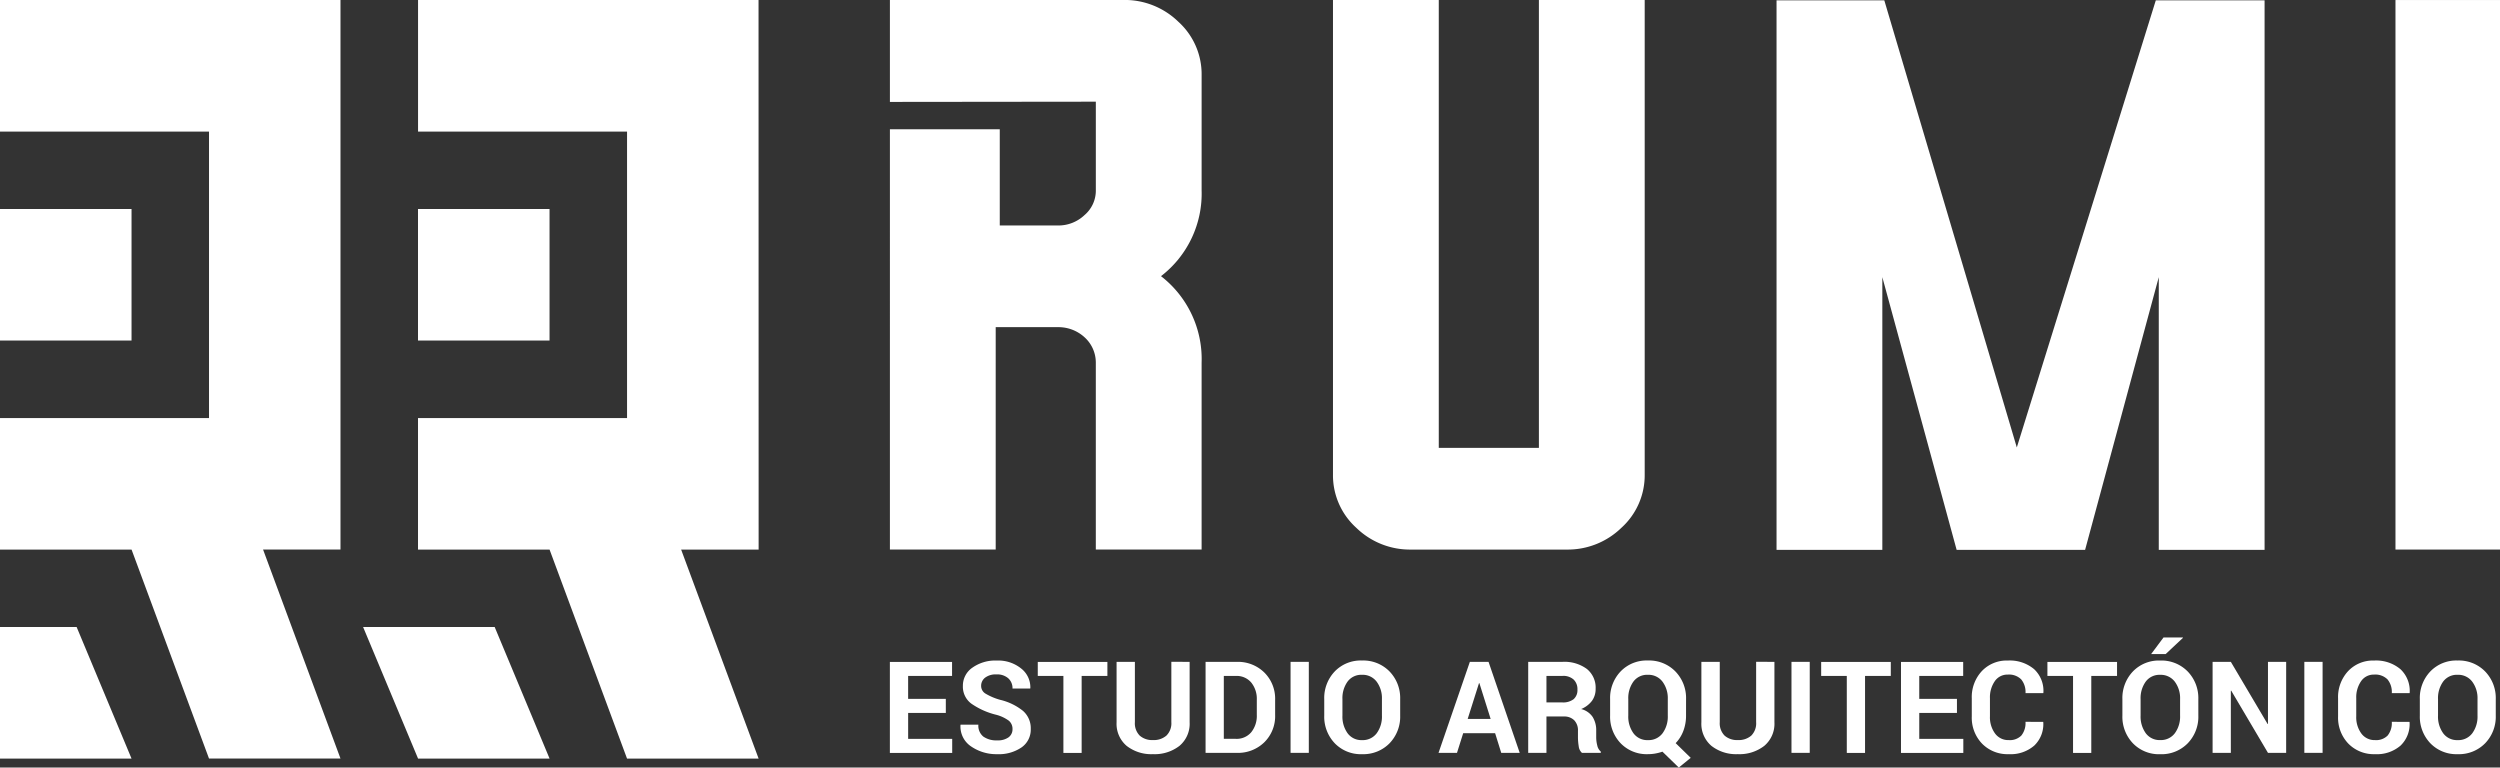 <svg xmlns="http://www.w3.org/2000/svg" xmlns:xlink="http://www.w3.org/1999/xlink" width="216.601" height="66.5" viewBox="0 0 216.601 66.5"><rect x="0" y="0" width="216.601" height="66.5" fill="#333333" stroke="none"/><defs><clipPath id="a"><rect width="216.601" height="66.5" fill="none"/></clipPath></defs><g transform="translate(211)"><g transform="translate(-211)"><path d="M399.993.07,387.951,38.807,376.471.07h-9.337V47.682H376.3V24.053l6.438,23.628h11.13l6.383-23.628V47.682h9.167V.07Z" transform="translate(-213.214 -0.04)" fill="#fff"/><g clip-path="url(#a)"><path d="M284.637,38.809h8.675V0h9.166V41.117a6.129,6.129,0,0,1-2.019,4.615,6.666,6.666,0,0,1-4.747,1.886H282.236a6.664,6.664,0,0,1-4.746-1.886,6.126,6.126,0,0,1-2.019-4.615V0h9.166Z" transform="translate(-159.981 -0.003)" fill="#fff"/><rect width="9.056" height="47.612" transform="translate(207.545 0.002)" fill="#fff"/><path d="M188.748,141.2h-3.265v2.247H189.3v1.219h-5.4v-7.884h5.388V138h-3.806v1.982h3.265Z" transform="translate(-106.801 -79.434)" fill="#fff"/><path d="M203,142.447a.913.913,0,0,0-.322-.731,3.248,3.248,0,0,0-1.129-.52,6.431,6.431,0,0,1-2.128-.964,1.826,1.826,0,0,1-.72-1.527,1.889,1.889,0,0,1,.826-1.583,3.435,3.435,0,0,1,2.109-.615,3.168,3.168,0,0,1,2.117.691,2.065,2.065,0,0,1,.791,1.7l-.011.033H203a1.151,1.151,0,0,0-.366-.885,1.454,1.454,0,0,0-1.026-.338,1.518,1.518,0,0,0-.98.281.888.888,0,0,0-.346.72.772.772,0,0,0,.371.658,5.127,5.127,0,0,0,1.281.544,4.978,4.978,0,0,1,1.976.958,1.993,1.993,0,0,1,.671,1.565,1.873,1.873,0,0,1-.8,1.6,3.488,3.488,0,0,1-2.109.585,3.849,3.849,0,0,1-2.247-.663,2.071,2.071,0,0,1-.932-1.86l.011-.032h1.538a1.212,1.212,0,0,0,.431,1.031,1.941,1.941,0,0,0,1.2.328,1.58,1.58,0,0,0,.986-.265.853.853,0,0,0,.341-.709" transform="translate(-115.276 -79.277)" fill="#fff"/><path d="M220.5,138h-2.231v6.666h-1.581V138h-2.22v-1.218H220.5Z" transform="translate(-124.555 -79.434)" fill="#fff"/><path d="M237.084,136.777v5.231a2.5,2.5,0,0,1-.878,2.046,3.5,3.5,0,0,1-2.3.72,3.459,3.459,0,0,1-2.282-.72,2.507,2.507,0,0,1-.869-2.046v-5.231h1.586V142a1.514,1.514,0,0,0,.417,1.166,1.622,1.622,0,0,0,1.148.387,1.668,1.668,0,0,0,1.164-.384A1.5,1.5,0,0,0,235.5,142v-5.227Z" transform="translate(-134.014 -79.434)" fill="#fff"/><path d="M249.139,144.662v-7.884h2.707a3.253,3.253,0,0,1,2.383.923,3.184,3.184,0,0,1,.937,2.369v1.306a3.172,3.172,0,0,1-.937,2.369,3.263,3.263,0,0,1-2.383.918ZM250.72,138v5.447h1.044a1.649,1.649,0,0,0,1.333-.573,2.254,2.254,0,0,0,.481-1.5v-1.315a2.236,2.236,0,0,0-.481-1.488,1.648,1.648,0,0,0-1.333-.574Z" transform="translate(-144.688 -79.434)" fill="#fff"/><rect width="1.581" height="7.884" transform="translate(111.815 57.343)" fill="#fff"/><path d="M280.244,141.272a3.307,3.307,0,0,1-.918,2.4,3.171,3.171,0,0,1-2.385.947,3.131,3.131,0,0,1-2.366-.947,3.323,3.323,0,0,1-.91-2.4v-1.418a3.332,3.332,0,0,1,.907-2.4,3.118,3.118,0,0,1,2.364-.95,3.176,3.176,0,0,1,2.388.95,3.305,3.305,0,0,1,.92,2.4Zm-1.581-1.425a2.391,2.391,0,0,0-.46-1.513,1.516,1.516,0,0,0-1.267-.592,1.476,1.476,0,0,0-1.251.589,2.449,2.449,0,0,0-.444,1.516v1.433a2.457,2.457,0,0,0,.449,1.529,1.482,1.482,0,0,0,1.251.592,1.508,1.508,0,0,0,1.267-.592,2.436,2.436,0,0,0,.455-1.529Z" transform="translate(-158.932 -79.277)" fill="#fff"/><path d="M302.189,142.961h-2.767l-.536,1.7h-1.6L300,136.777h1.619l2.7,7.884h-1.6Zm-2.377-1.24H301.8l-.975-3.1h-.032Z" transform="translate(-172.651 -79.434)" fill="#fff"/><path d="M317.4,141.509v3.152h-1.581v-7.884h2.973a3.27,3.27,0,0,1,2.109.615,2.08,2.08,0,0,1,.76,1.714,1.736,1.736,0,0,1-.319,1.051,2.238,2.238,0,0,1-.937.709,1.7,1.7,0,0,1,1,.688,2.18,2.18,0,0,1,.306,1.192v.579a2.846,2.846,0,0,0,.09.691.946.946,0,0,0,.306.533v.114h-1.63a.889.889,0,0,1-.282-.579,4.852,4.852,0,0,1-.065-.769v-.558a1.251,1.251,0,0,0-.322-.917,1.214,1.214,0,0,0-.907-.328Zm0-1.218h1.364a1.492,1.492,0,0,0,.994-.282,1.037,1.037,0,0,0,.327-.834,1.147,1.147,0,0,0-.327-.861,1.33,1.33,0,0,0-.966-.319H317.4Z" transform="translate(-183.415 -79.434)" fill="#fff"/><path d="M339.32,141.278a3.679,3.679,0,0,1-.233,1.325,3.107,3.107,0,0,1-.666,1.06l1.305,1.273-1.034.841-1.418-1.376a3.959,3.959,0,0,1-.607.16,3.651,3.651,0,0,1-.649.057,3.131,3.131,0,0,1-2.366-.947,3.323,3.323,0,0,1-.91-2.4v-1.418a3.332,3.332,0,0,1,.907-2.4,3.119,3.119,0,0,1,2.364-.95,3.174,3.174,0,0,1,2.388.952,3.311,3.311,0,0,1,.921,2.4Zm-1.581-1.431a2.391,2.391,0,0,0-.461-1.513,1.516,1.516,0,0,0-1.267-.592,1.475,1.475,0,0,0-1.251.589,2.446,2.446,0,0,0-.444,1.516v1.433a2.456,2.456,0,0,0,.45,1.529,1.481,1.481,0,0,0,1.251.592,1.507,1.507,0,0,0,1.267-.592,2.436,2.436,0,0,0,.455-1.529Z" transform="translate(-193.241 -79.277)" fill="#fff"/><path d="M357.936,136.777v5.231a2.5,2.5,0,0,1-.878,2.046,3.5,3.5,0,0,1-2.3.72,3.459,3.459,0,0,1-2.282-.72,2.507,2.507,0,0,1-.869-2.046v-5.231H353.2V142a1.514,1.514,0,0,0,.417,1.166,1.622,1.622,0,0,0,1.148.387,1.668,1.668,0,0,0,1.164-.384,1.5,1.5,0,0,0,.422-1.169v-5.227Z" transform="translate(-204.199 -79.434)" fill="#fff"/><rect width="1.581" height="7.884" transform="translate(155.215 57.343)" fill="#fff"/><path d="M382.389,138h-2.231v6.666h-1.581V138h-2.22v-1.218h6.033Z" transform="translate(-218.57 -79.434)" fill="#fff"/><path d="M397.7,141.2h-3.265v2.247h3.817v1.219h-5.4v-7.884h5.388V138h-3.806v1.982H397.7Z" transform="translate(-228.149 -79.434)" fill="#fff"/><path d="M413.668,141.819l.01.032a2.568,2.568,0,0,1-.777,2.02,3.119,3.119,0,0,1-2.217.747,3.076,3.076,0,0,1-2.312-.915,3.24,3.24,0,0,1-.888-2.355v-1.565a3.3,3.3,0,0,1,.866-2.356,2.954,2.954,0,0,1,2.253-.92,3.268,3.268,0,0,1,2.285.75,2.569,2.569,0,0,1,.8,2.044l-.011.032h-1.538a1.723,1.723,0,0,0-.374-1.194,1.493,1.493,0,0,0-1.164-.415,1.319,1.319,0,0,0-1.126.576,2.442,2.442,0,0,0-.417,1.469v1.574a2.374,2.374,0,0,0,.439,1.48,1.412,1.412,0,0,0,1.186.576,1.4,1.4,0,0,0,1.1-.4,1.732,1.732,0,0,0,.355-1.183Z" transform="translate(-236.648 -79.277)" fill="#fff"/><path d="M429.144,138h-2.231v6.666h-1.581V138h-2.22v-1.218h6.033Z" transform="translate(-245.723 -79.434)" fill="#fff"/><path d="M445.19,138.5a3.307,3.307,0,0,1-.918,2.4,3.172,3.172,0,0,1-2.386.947,3.131,3.131,0,0,1-2.366-.947,3.324,3.324,0,0,1-.91-2.4v-1.419a3.332,3.332,0,0,1,.907-2.4,3.117,3.117,0,0,1,2.364-.95,3.176,3.176,0,0,1,2.388.95,3.306,3.306,0,0,1,.92,2.4Zm-1.581-1.426a2.391,2.391,0,0,0-.46-1.513,1.516,1.516,0,0,0-1.267-.591,1.475,1.475,0,0,0-1.251.589,2.449,2.449,0,0,0-.444,1.516V138.5a2.459,2.459,0,0,0,.449,1.53,1.483,1.483,0,0,0,1.251.592,1.509,1.509,0,0,0,1.267-.592,2.438,2.438,0,0,0,.455-1.53Zm-1.435-5.343h1.673l.011.032-1.5,1.408H441.1Z" transform="translate(-254.725 -76.502)" fill="#fff"/><path d="M463.622,144.661h-1.576l-3.184-5.388-.032.005v5.383h-1.581v-7.884h1.581l3.184,5.383.033-.005v-5.377h1.576Z" transform="translate(-265.549 -79.434)" fill="#fff"/><rect width="1.581" height="7.884" transform="translate(199.649 57.343)" fill="#fff"/><path d="M489.366,141.819l.01.032a2.568,2.568,0,0,1-.777,2.02,3.119,3.119,0,0,1-2.217.747,3.076,3.076,0,0,1-2.312-.915,3.24,3.24,0,0,1-.888-2.355v-1.565a3.3,3.3,0,0,1,.866-2.356,2.954,2.954,0,0,1,2.253-.92,3.269,3.269,0,0,1,2.285.75,2.569,2.569,0,0,1,.8,2.044l-.011.032h-1.538a1.723,1.723,0,0,0-.374-1.194,1.493,1.493,0,0,0-1.164-.415,1.319,1.319,0,0,0-1.126.576,2.442,2.442,0,0,0-.417,1.469v1.574a2.374,2.374,0,0,0,.439,1.48,1.412,1.412,0,0,0,1.186.576,1.4,1.4,0,0,0,1.1-.4,1.732,1.732,0,0,0,.355-1.183Z" transform="translate(-280.61 -79.277)" fill="#fff"/><path d="M506.655,141.272a3.306,3.306,0,0,1-.918,2.4,3.171,3.171,0,0,1-2.385.947,3.13,3.13,0,0,1-2.366-.947,3.323,3.323,0,0,1-.91-2.4v-1.418a3.332,3.332,0,0,1,.907-2.4,3.118,3.118,0,0,1,2.364-.95,3.176,3.176,0,0,1,2.388.95,3.305,3.305,0,0,1,.92,2.4Zm-1.581-1.425a2.391,2.391,0,0,0-.46-1.513,1.516,1.516,0,0,0-1.267-.592,1.476,1.476,0,0,0-1.251.589,2.449,2.449,0,0,0-.444,1.516v1.433a2.457,2.457,0,0,0,.449,1.529,1.482,1.482,0,0,0,1.251.592,1.508,1.508,0,0,0,1.267-.592,2.436,2.436,0,0,0,.455-1.529Z" transform="translate(-290.421 -79.277)" fill="#fff"/><rect width="11.396" height="11.396" transform="translate(0 18.108)" fill="#fff"/><rect width="11.396" height="11.396" transform="translate(36.216 18.108)" fill="#fff"/><path d="M115.888,0h-29.5V11.4h18.108v24.82H86.384v11.4h11.4l6.712,18.108h11.4l-6.713-18.108h6.713Z" transform="translate(-50.168 0)" fill="#fff"/><path d="M75.038,129.576h11.4l4.756,11.4H79.8Z" transform="translate(-43.579 -75.252)" fill="#fff"/><path d="M0,129.576H6.639l4.757,11.4H0Z" transform="translate(0 -75.252)" fill="#fff"/><path d="M22.792,47.612H29.5V0H0V11.4H18.109v24.82H0v11.4H11.4L18.109,65.72H29.5Z" transform="translate(0 0)" fill="#fff"/><path d="M210.913,16.473V6.5a6.129,6.129,0,0,0-2.018-4.615A6.667,6.667,0,0,0,204.148,0H183.906V8.833l17.841-.02v7.66a2.78,2.78,0,0,1-.982,2.166,3.283,3.283,0,0,1-2.292.9h-5.049V11.2h-9.518V47.617h9.166V28.348h5.4a3.343,3.343,0,0,1,2.292.872,2.955,2.955,0,0,1,.982,2.223V47.617h9.166V31.443a9.081,9.081,0,0,0-3.519-7.513,9.025,9.025,0,0,0,3.519-7.457" transform="translate(-106.804 -0.003)" fill="#fff"/></g></g></g></svg>